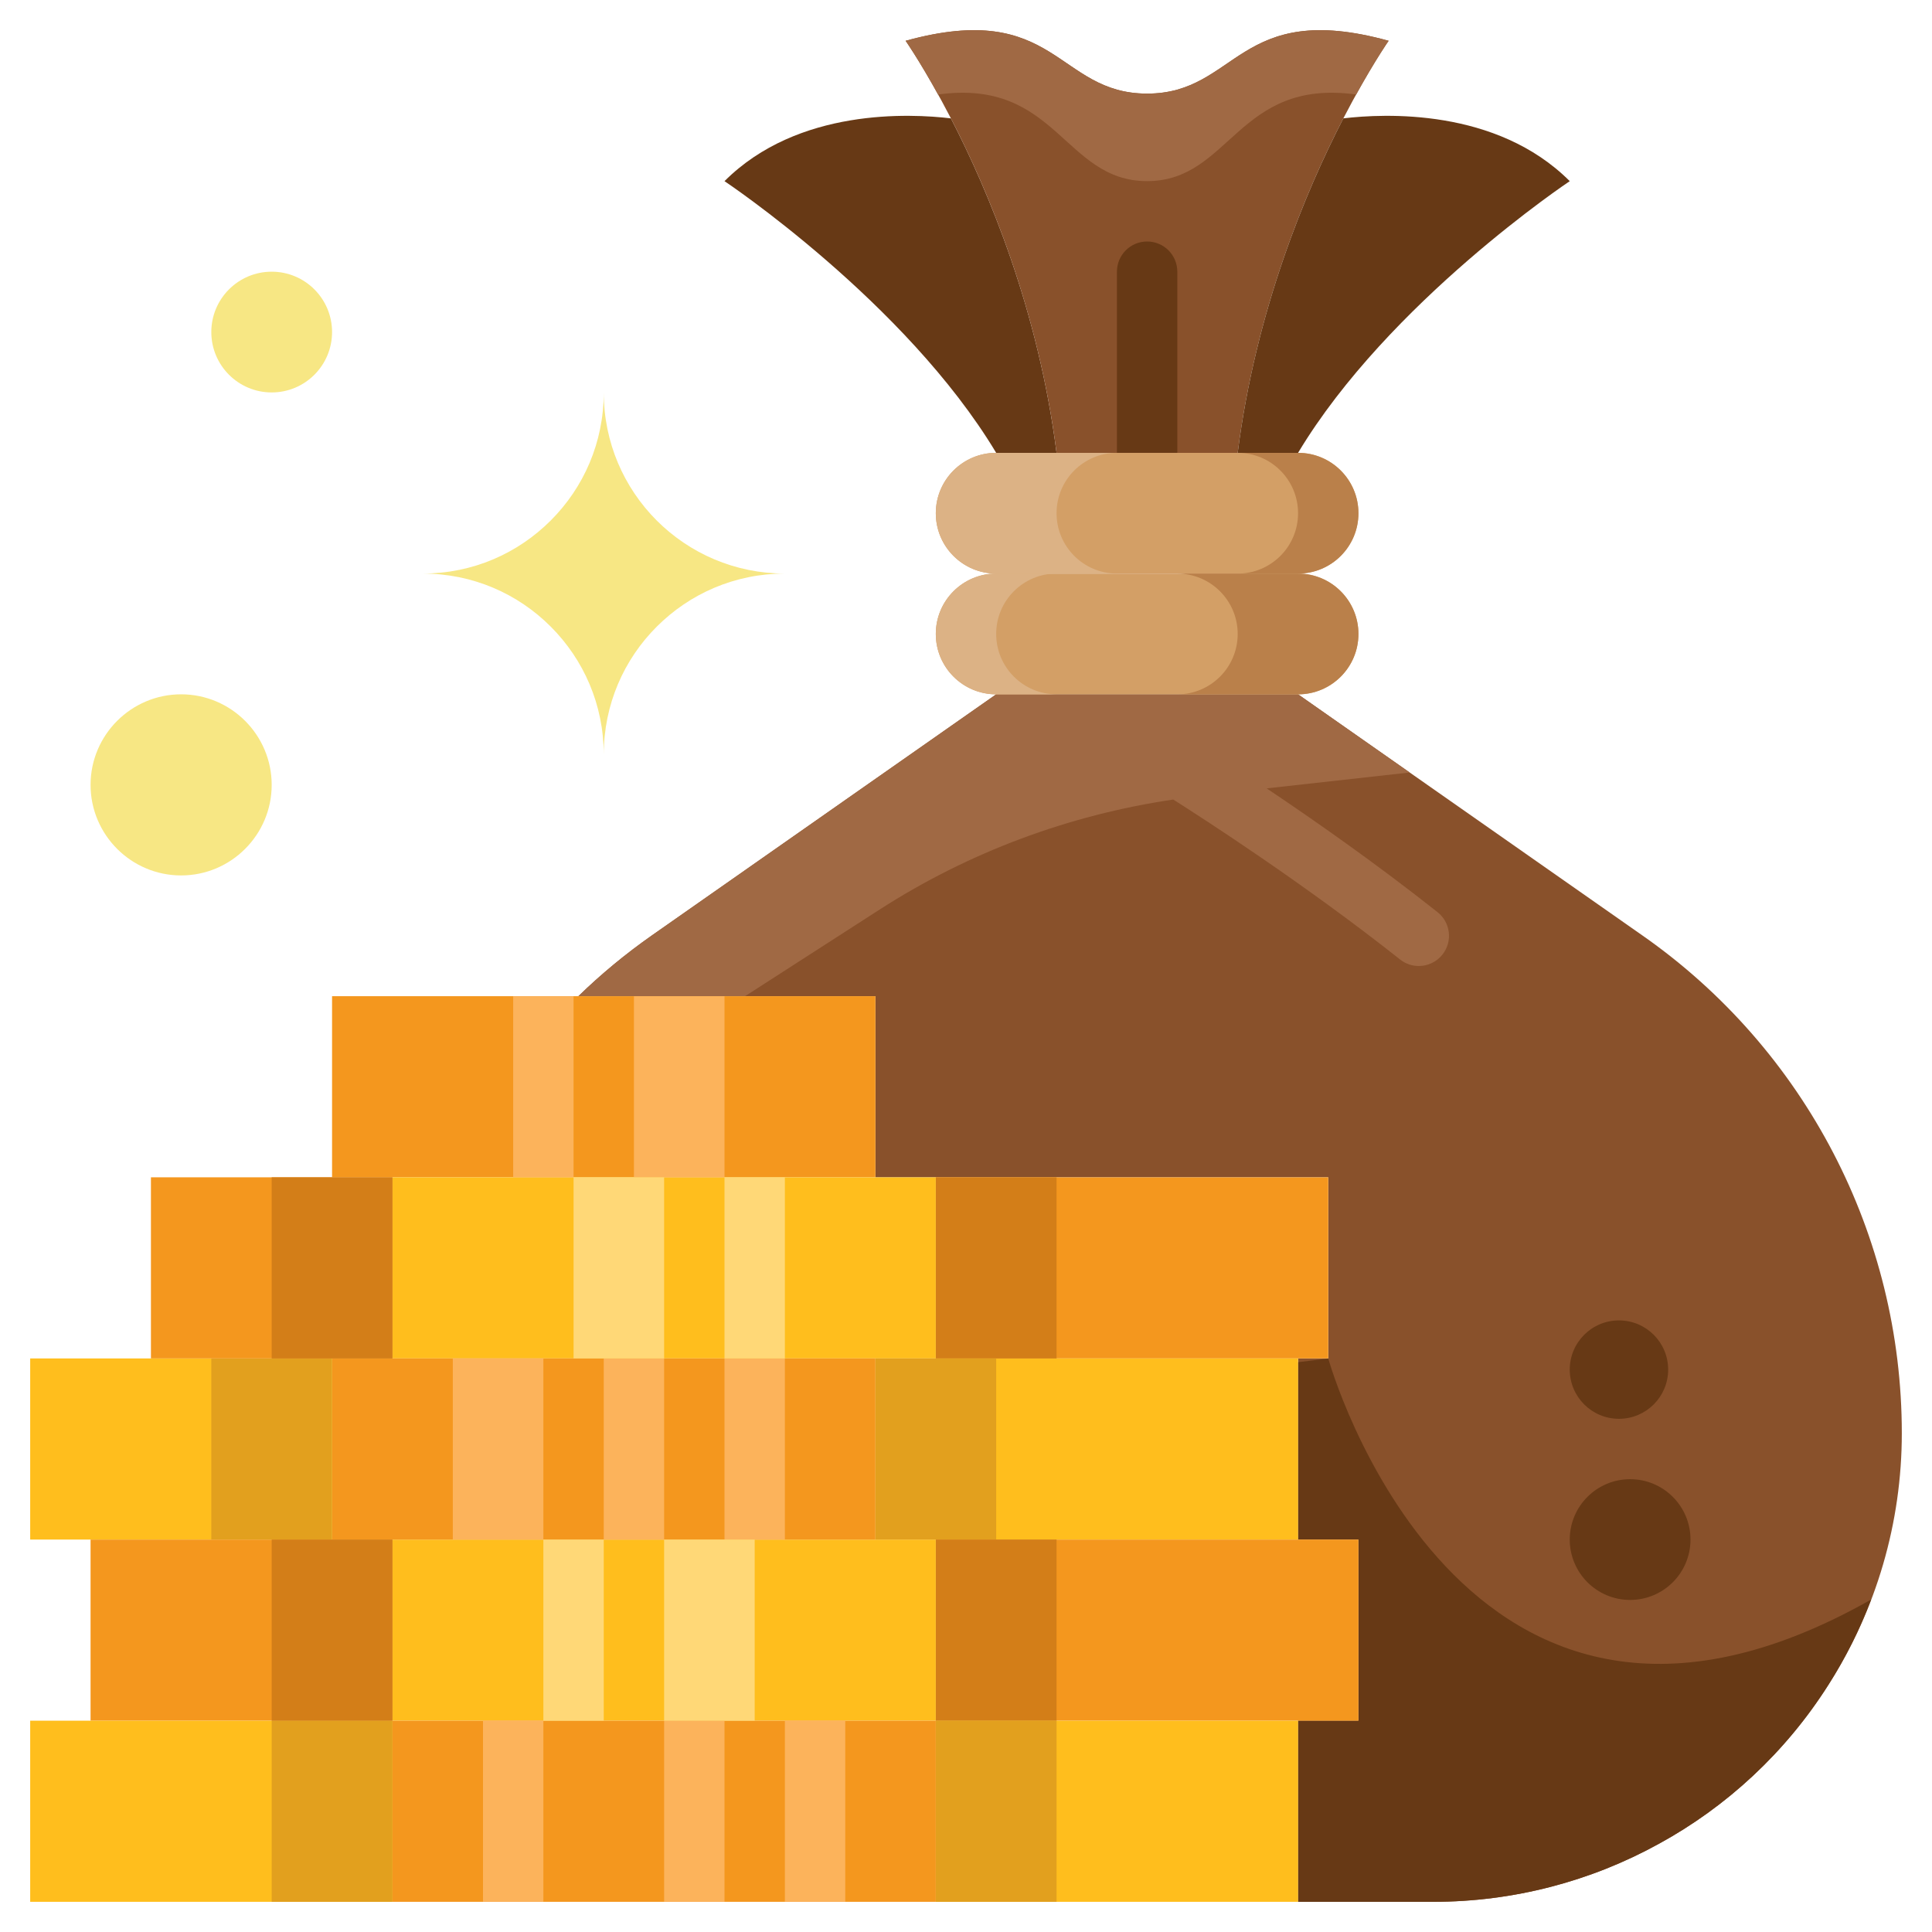<?xml version="1.0" encoding="UTF-8"?> <svg xmlns="http://www.w3.org/2000/svg" id="Layer_1" height="512" viewBox="0 0 64 64" width="512"><g><path d="m54.41 30.99c5.39 3.77 8.59 9.92 8.59 16.49 0 2.95-.84 5.84-2.43 8.33-1.42 2.24-3.37 4.04-5.62 5.27-2.25 1.24-4.81 1.92-7.47 1.92h-4.48v-6h2v-6h-2v-6h1v-6h-13-2v-6h-9.84c.75-.73 1.56-1.4 2.43-2.01l11.41-7.99h10z" fill="#89512b"></path><path d="m47.621 30.217c-2.029-1.609-4.123-3.071-5.661-4.101l4.737-.526-3.697-2.59h-10l-11.41 7.99c-.87.61-1.68 1.28-2.43 2.01h5.521l4.461-2.872c2.947-1.897 6.263-3.131 9.724-3.642.976.618 4.375 2.81 7.513 5.298.184.146.402.216.62.216.295 0 .587-.13.784-.379.344-.433.271-1.061-.162-1.404z" fill="#a06944"></path><path d="m44 45-1 .125v5.875h2v6h-2v6h4.48c2.66 0 5.22-.68 7.47-1.92 2.25-1.23 4.2-3.03 5.62-5.27.571-.895 1.042-1.842 1.415-2.824-13.619 7.715-17.985-7.986-17.985-7.986z" fill="#673915"></path><path d="m31 45h12 1v-6h-3-10z" fill="#f4971e"></path><path d="m29 45v6h2 12v-6h-12z" fill="#ffbe1d"></path><path d="m31 57h12 2v-6h-2-12z" fill="#f4971e"></path><path d="m31 57h12v6h-12z" fill="#ffbe1d"></path><path d="m11 39h4.154 13.846v-6h-16.615-1.385z" fill="#f4971e"></path><path d="m13 45h4.154 13.846v-6h-16.615-1.385z" fill="#ffbe1d"></path><path d="m13 51h18v6h-18z" fill="#ffbe1d"></path><path d="m13 57h18v6h-18z" fill="#f4971e"></path><path d="m11 45h18v6h-18z" fill="#f4971e"></path><path d="m1 45h10v6h-10z" fill="#ffbe1d"></path><path d="m3 51h10v6h-10z" fill="#f4971e"></path><path d="m1 57h12v6h-12z" fill="#ffbe1d"></path><g fill="#fcb35b"><path d="m17 33h2v6h-2z"></path><path d="m21 33h3v6h-3z"></path><path d="m20 45h2v6h-2z"></path><path d="m24 45h2v6h-2z"></path><path d="m22 57h2v6h-2z"></path><path d="m16 57h2v6h-2z"></path><path d="m26 57h2v6h-2z"></path><path d="m15 45h3v6h-3z"></path></g><path d="m24 39h2v6h-2z" fill="#ffd877"></path><path d="m19 39h3v6h-3z" fill="#ffd877"></path><path d="m18 51h2v6h-2z" fill="#ffd877"></path><path d="m22 51h3v6h-3z" fill="#ffd877"></path><path d="m31 39h4v6h-4z" fill="#d37e18"></path><path d="m7 45h4v6h-4z" fill="#e2a01e"></path><path d="m9 57h4v6h-4z" fill="#e2a01e"></path><path d="m9 51h4v6h-4z" fill="#d37e18"></path><path d="m29 45h4v6h-4z" fill="#e2a01e"></path><path d="m31 51h4v6h-4z" fill="#d37e18"></path><path d="m31 57h4v6h-4z" fill="#e2a01e"></path><path d="m20 13c0 3.317 2.683 6 6 6-1.663 0-3.154.669-4.243 1.757s-1.757 2.58-1.757 4.243c0-1.663-.669-3.154-1.757-4.243s-2.58-1.757-4.243-1.757c1.663 0 3.154-.669 4.243-1.757s1.757-2.58 1.757-4.243z" fill="#f7e784"></path><path d="m8.12 28.12c-.54.54-1.29.88-2.12.88s-1.58-.34-2.12-.88-.88-1.29-.88-2.12.34-1.58.88-2.12 1.29-.88 2.12-.88 1.58.34 2.12.88.88 1.29.88 2.12-.34 1.58-.88 2.12z" fill="#f7e784"></path><circle cx="9" cy="11" fill="#f7e784" r="2"></circle><path d="m43 19.001h-10c-1.105 0-2-.895-2-2 0-1.105.895-2 2-2h10c1.105 0 2 .895 2 2 0 1.105-.895 2-2 2z" fill="#d39f66"></path><path d="m43 23.001h-10c-1.105 0-2-.895-2-2 0-1.105.895-2 2-2h10c1.105 0 2 .895 2 2 0 1.105-.895 2-2 2z" fill="#d39f66"></path><path d="m43 19.001h-4c1.105 0 2 .895 2 2 0 1.105-.895 2-2 2h4c1.105 0 2-.895 2-2 0-1.104-.895-2-2-2z" fill="#ba804a"></path><path d="m33 23h2c-1.105 0-2-.895-2-2 0-1.105.895-2 2-2h-2c-1.105 0-2 .895-2 2 0 1.105.895 2 2 2z" fill="#dcb285"></path><path d="m33 19h4c-1.105 0-2-.895-2-2 0-1.105.895-2 2-2h-4c-1.105 0-2 .895-2 2 0 1.105.895 2 2 2z" fill="#dcb285"></path><path d="m31.5 3.921c1.24 2.4 2.9 6.35 3.5 11.08h-2c-3-5-9-9-9-9 2.43-2.43 6.16-2.24 7.5-2.08z" fill="#673915"></path><path d="m31.5 3.921c-.85-1.64-1.5-2.57-1.5-2.57 5-1.38 5 1.75 8 1.75s3-3.13 8-1.75c0 0-.65.93-1.5 2.57-1.24 2.4-2.9 6.35-3.5 11.08h-6c-.6-4.73-2.26-8.68-3.5-11.08z" fill="#89512b"></path><path d="m38 6c2.765 0 2.991-3.414 6.925-2.869.63-1.14 1.075-1.78 1.075-1.78-5-1.38-5 1.75-8 1.75s-3-3.13-8-1.75c0 0 .445.64 1.075 1.78 3.934-.545 4.16 2.869 6.925 2.869z" fill="#a06944"></path><path d="m52 6.001s-6 4-9 9h-2c.6-4.73 2.26-8.68 3.5-11.08 1.34-.16 5.07-.35 7.5 2.08z" fill="#673915"></path><path d="m5 39h8v6h-8z" fill="#f4971e"></path><path d="m9 39h4v6h-4z" fill="#d37e18"></path><circle cx="53.63" cy="45.37" fill="#673915" r="1.63"></circle><circle cx="54" cy="51" fill="#673915" r="2"></circle><path d="m43 15.001h-2c1.105 0 2 .895 2 2 0 1.105-.895 2-2 2h2c1.105 0 2-.895 2-2 0-1.104-.895-2-2-2z" fill="#ba804a"></path><path d="m39 15v-6c0-.553-.447-1-1-1s-1 .447-1 1v6z" fill="#673915"></path></g></svg> 